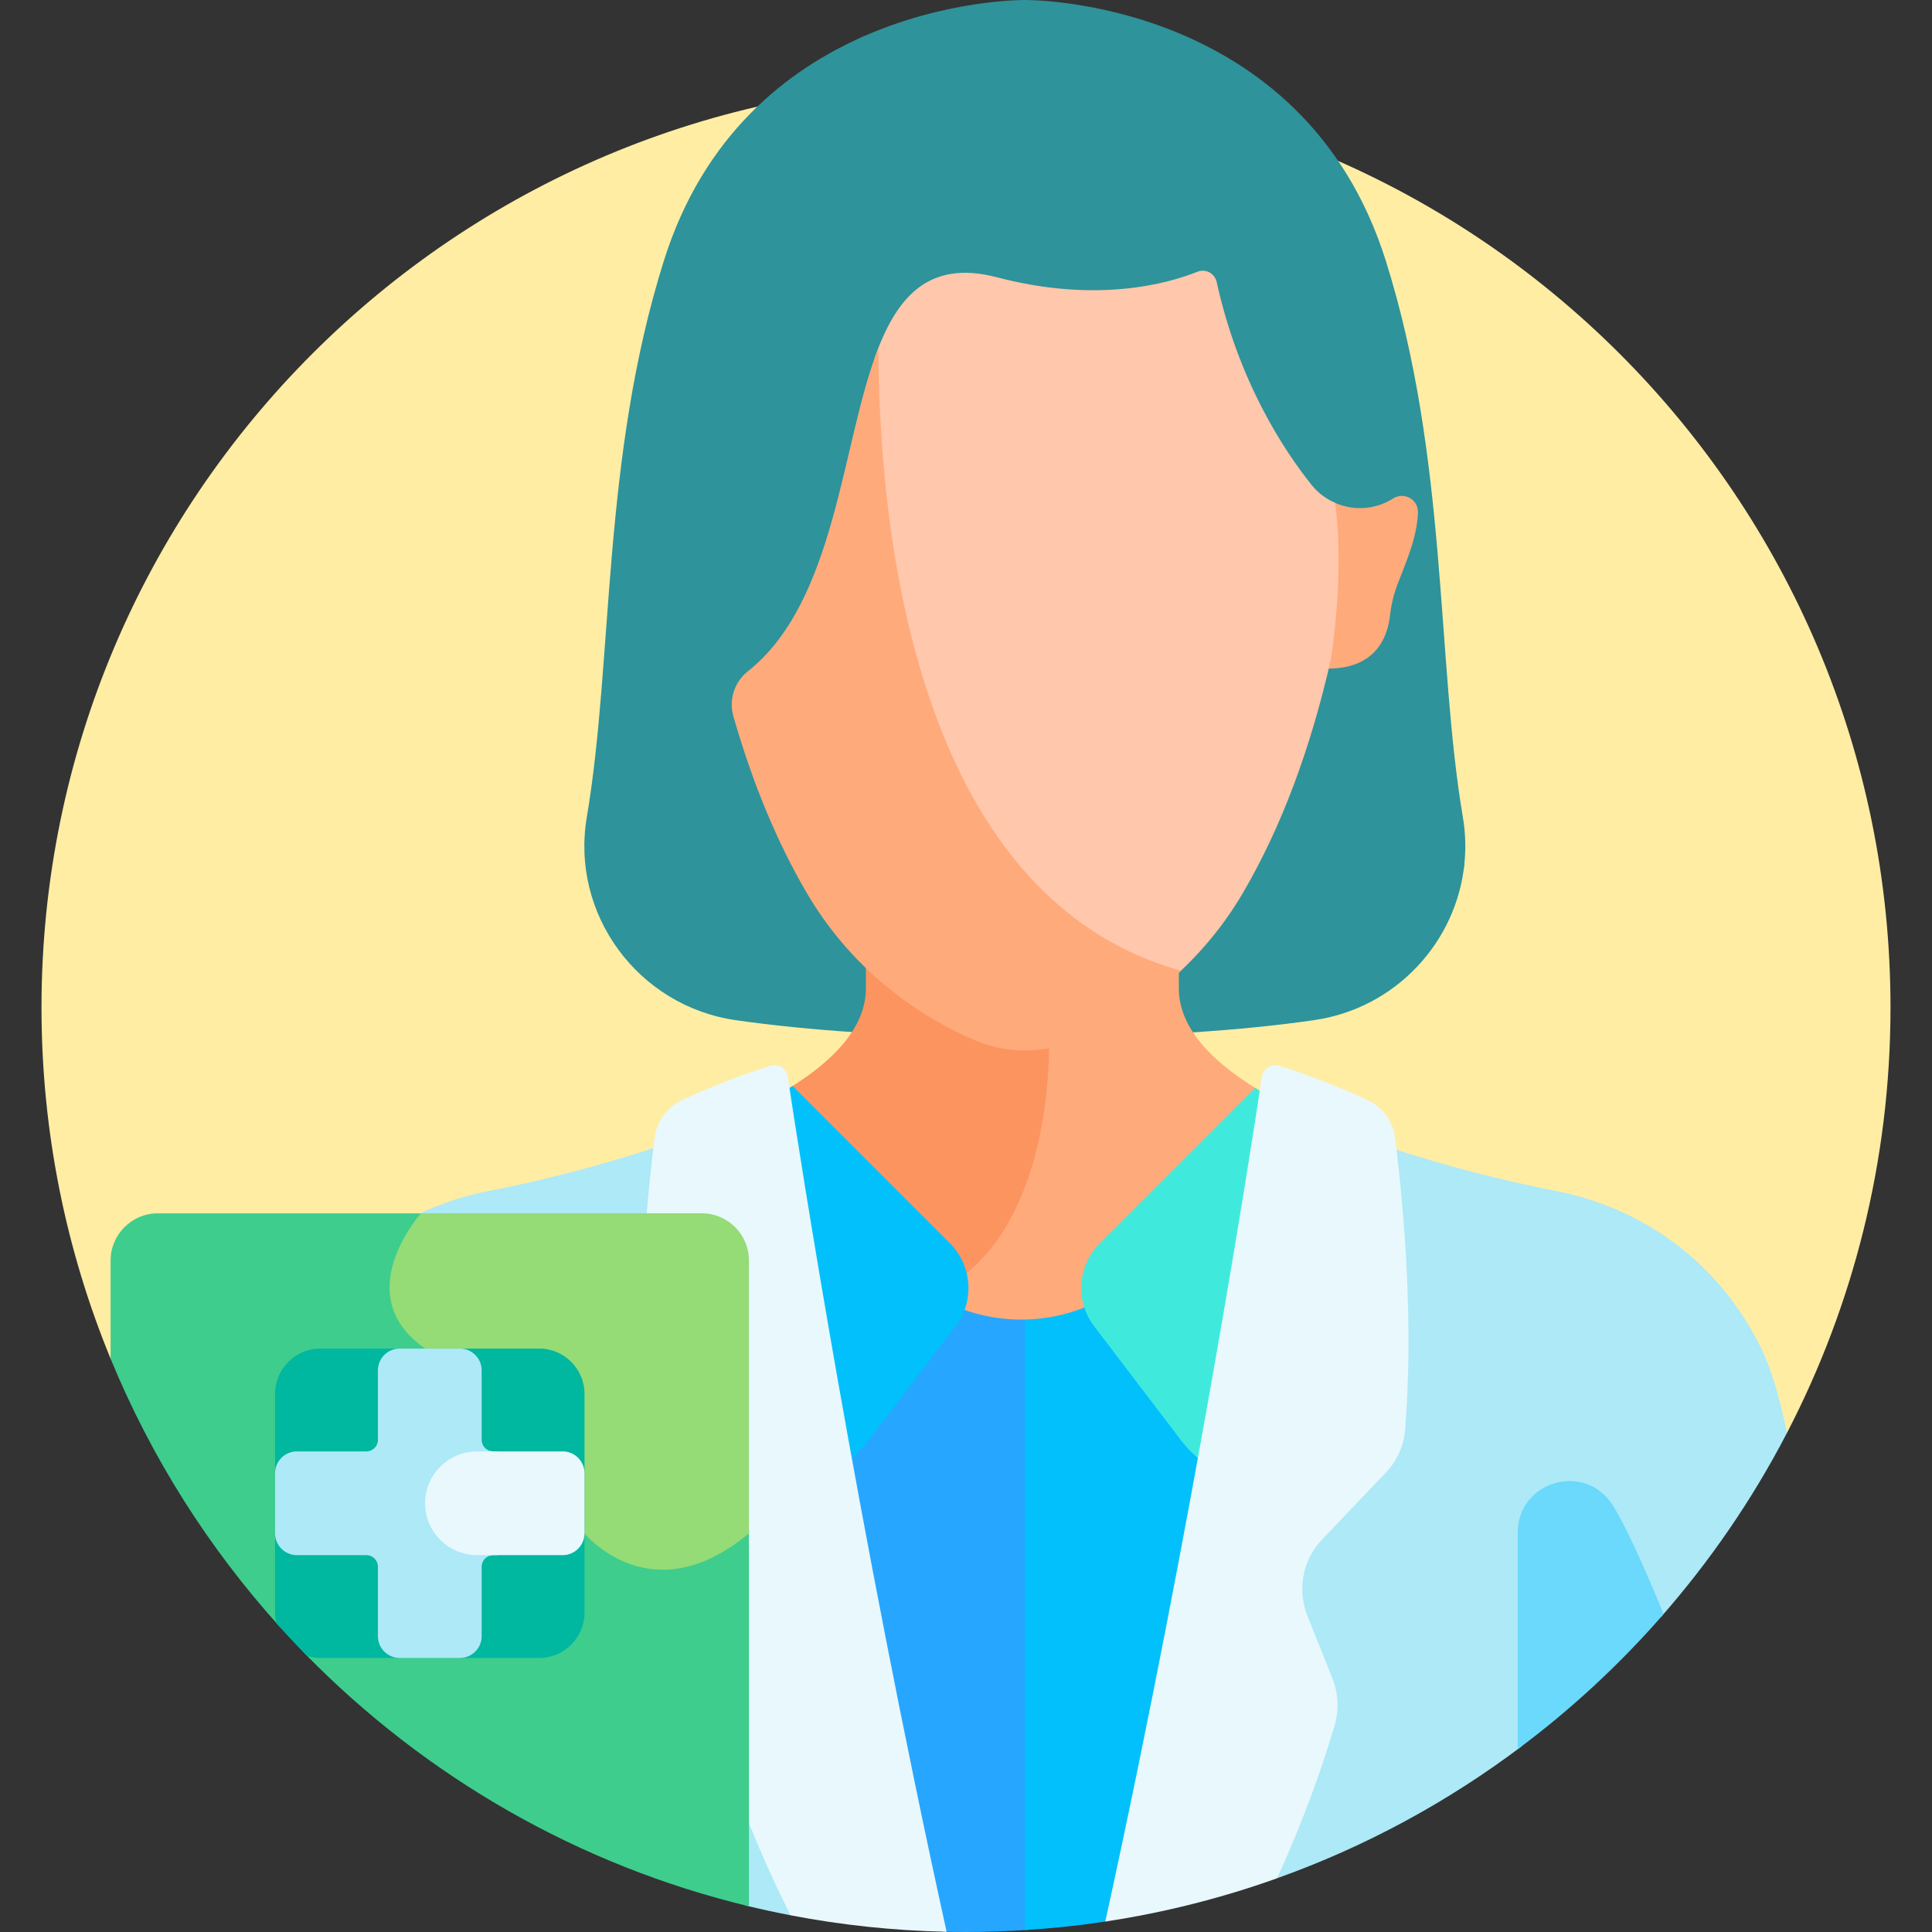 <svg width="75" height="75" viewBox="0 0 75 75" fill="none" xmlns="http://www.w3.org/2000/svg">
<rect x="0" y="0" width="75" height="75" fill="#333333" stroke="none"/>
<g clip-path="url(#clip0_445_8463)">
<g clip-path="url(#clip1_445_8463)">
<g clip-path="url(#clip2_445_8463)">
<path d="M69.371 55.623C71.937 50.68 73.389 45.065 73.389 39.111C73.389 19.29 57.321 3.222 37.5 3.222C17.679 3.222 1.611 19.29 1.611 39.111C1.611 43.938 2.566 48.542 4.294 52.746L69.371 55.623Z" fill="#FFEDA4"/>
<path d="M33.383 8.808C34.438 10.829 36.584 12.104 39.762 12.596C44.211 13.284 47.19 16.314 48.616 21.6C49.686 25.562 49.43 29.374 49.427 29.412L49.426 29.421L49.427 29.43C49.432 29.532 49.58 31.932 51.569 33.214C52.871 34.053 54.638 34.2 56.833 33.661C56.91 33.03 56.9 32.378 56.788 31.719C55.751 25.593 56.217 17.81 53.796 10.12C50.569 -0.134 39.784 8.75588e-05 39.784 8.75588e-05C39.784 8.75588e-05 36.723 -0.038 33.374 1.478C32.799 3.103 32.032 6.22 33.383 8.808Z" fill="#2E939A"/>
<path d="M56.851 33.506C49.881 35.244 49.573 29.422 49.573 29.422C49.573 29.422 50.667 14.136 39.784 12.451C30.93 11.08 32.624 3.99 33.564 1.394C30.574 2.699 27.312 5.225 25.772 10.12C23.351 17.81 23.817 25.593 22.78 31.719C22.141 35.496 24.772 39.058 28.564 39.603C31.266 39.992 34.905 40.27 39.784 40.27C44.664 40.27 48.303 39.992 51.005 39.603C54.189 39.146 56.553 36.56 56.851 33.506Z" fill="#2E939A"/>
<path d="M37.353 50.673C37.272 50.96 37.137 51.236 36.947 51.486L33.555 55.937C33.364 56.188 33.151 56.408 32.92 56.599C33.899 61.978 35.138 68.344 36.602 74.989C36.9 74.996 37.2 75 37.5 75C38.317 75 39.127 74.97 39.931 74.916V51.072C39.059 51.109 38.181 50.978 37.353 50.673Z" fill="#27A6FF"/>
<path d="M46.013 55.937L42.622 51.486C42.41 51.207 42.268 50.896 42.191 50.573C41.422 50.893 40.605 51.061 39.784 51.078V74.926C40.89 74.856 41.982 74.739 43.059 74.571C44.482 68.078 45.69 61.865 46.649 56.599C46.418 56.408 46.204 56.188 46.013 55.937Z" fill="#02C0FC"/>
<path d="M48.817 42.288C47.03 41.201 45.762 39.893 45.762 38.366C45.762 37.522 45.762 37.775 45.762 37.228C44.496 38.36 42.452 39.757 40.582 40.158C40.607 41.896 40.403 46.924 37.379 49.428C37.486 49.88 37.465 50.358 37.31 50.804C38.893 51.399 40.663 51.365 42.225 50.706C41.972 49.863 42.185 48.92 42.839 48.266L48.817 42.288Z" fill="#FFAA7B"/>
<path d="M33.614 37.228V38.366C33.614 39.859 32.403 41.143 30.679 42.215L36.73 48.266C37.086 48.622 37.309 49.064 37.4 49.529C40.563 47.045 40.756 41.854 40.728 40.126C40.373 40.211 40.025 40.262 39.688 40.27C37.609 40.22 35.086 38.544 33.614 37.228Z" fill="#FC9460"/>
<path d="M48.725 42.233L42.692 48.266C41.825 49.134 41.732 50.51 42.476 51.486L45.867 55.937C46.093 56.233 46.351 56.487 46.63 56.7C47.867 49.917 48.693 44.687 49.039 42.422C48.933 42.36 48.828 42.297 48.725 42.233Z" fill="#3FEADD"/>
<path d="M36.876 48.266L30.818 42.208C30.802 42.191 30.787 42.175 30.77 42.159C30.685 42.212 30.601 42.266 30.513 42.319C30.85 44.525 31.682 49.811 32.938 56.7C33.217 56.487 33.475 56.233 33.701 55.937L37.093 51.486C37.837 50.51 37.744 49.134 36.876 48.266Z" fill="#02C0FC"/>
<path d="M30.69 72.918C30.047 71.636 29.424 70.374 28.927 69.325V73.967C29.509 74.109 30.097 74.237 30.69 74.351V72.918Z" fill="#ADE9F7"/>
<path d="M25.242 47.246C25.322 46.256 25.418 45.333 25.516 44.517C22.129 45.656 18.966 46.234 18.966 46.234C18.244 46.373 17.174 46.659 16.007 47.246H25.242Z" fill="#ADE9F7"/>
<path d="M59.067 59.493C59.067 58.655 59.585 57.96 60.387 57.721C61.19 57.483 62.006 57.781 62.465 58.485C62.953 59.233 63.844 61.223 64.471 62.781C66.378 60.611 68.028 58.209 69.371 55.623C69.084 54.233 68.743 53.085 68.344 52.287C66.112 47.823 62.195 46.577 60.41 46.234C60.41 46.234 57.37 45.679 54.06 44.584C54.4 47.433 54.714 51.514 54.404 55.474C54.358 56.068 54.107 56.632 53.697 57.062L51.205 59.677C50.424 60.497 50.194 61.714 50.619 62.777L51.589 65.207C51.808 65.756 51.837 66.37 51.671 66.936C51.471 67.619 50.601 69.603 49.573 71.823V72.915C53.011 71.688 56.205 69.95 59.067 67.794V59.493Z" fill="#ADE9F7"/>
<path d="M54.075 19.354C53.394 19.788 52.501 19.857 51.727 19.475C52.106 22.181 51.569 25.585 51.569 25.585C51.54 25.711 51.511 25.832 51.481 25.955C53.406 25.985 53.871 24.732 53.963 23.875C54.006 23.481 54.1 23.088 54.246 22.699C54.535 21.931 55.015 20.891 55.044 19.895C55.059 19.385 54.505 19.08 54.075 19.354Z" fill="#FFAA7B"/>
<path d="M51.829 19.521C51.484 19.371 51.166 19.139 50.913 18.821C49.821 17.454 48.081 14.798 47.231 10.947C47.157 10.613 46.805 10.421 46.487 10.548C45.334 11.01 42.584 11.784 38.705 10.765C36.025 10.062 34.784 11.551 33.955 13.889C34 20.712 35.363 34.941 45.689 37.827C46.697 36.904 47.564 35.837 48.261 34.644C49.728 32.135 50.872 29.094 51.664 25.6C51.886 24.185 52.118 21.622 51.829 19.521Z" fill="#FFC7AB"/>
<path d="M53.068 42.692C52.026 42.218 50.876 41.758 49.674 41.374C49.363 41.275 49.036 41.476 48.987 41.799C48.529 44.842 46.349 58.898 42.907 74.594C45.208 74.247 47.437 73.679 49.573 72.916C50.739 70.385 51.459 68.176 51.811 66.978C51.987 66.378 51.956 65.733 51.725 65.153L50.754 62.724C50.352 61.715 50.571 60.555 51.31 59.779L53.803 57.163C54.233 56.712 54.501 56.118 54.55 55.486C54.872 51.365 54.525 47.115 54.16 44.184C54.078 43.531 53.666 42.965 53.068 42.692Z" fill="#E8F8FC"/>
<path d="M30.581 41.799C30.532 41.476 30.205 41.275 29.894 41.374C28.692 41.758 27.542 42.218 26.5 42.692C25.901 42.965 25.49 43.531 25.408 44.184C25.295 45.092 25.183 46.128 25.093 47.247H27.098C28.104 47.247 28.927 48.069 28.927 49.075V61.001C29.038 61.445 29.041 61.916 28.927 62.37V70.395C29.39 71.587 29.974 72.941 30.69 74.352C32.657 74.73 34.68 74.948 36.747 74.99C33.255 59.135 31.043 44.868 30.581 41.799Z" fill="#E8F8FC"/>
<path d="M28.98 59.413C27.764 60.427 26.554 60.885 25.382 60.773C23.852 60.627 22.89 59.534 22.809 59.439C22.656 59.193 19.613 54.334 16.584 52.23C15.801 51.686 15.363 51.02 15.282 50.25C15.135 48.843 16.214 47.465 16.525 47.101H6.123C5.117 47.101 4.294 47.923 4.294 48.929V52.746C5.873 56.586 8.1 60.089 10.836 63.125L11.873 64.232C16.504 68.954 22.428 72.404 29.074 74.003V59.334C29.042 59.36 29.011 59.387 28.98 59.413Z" fill="#3ECD8D"/>
<path d="M27.245 47.1H16.334C15.732 47.836 13.848 50.508 16.501 52.35C19.603 54.505 22.69 59.525 22.69 59.525C22.69 59.525 25.27 62.699 29.074 59.525V48.929C29.074 47.923 28.251 47.1 27.245 47.1Z" fill="#95DB76"/>
<path d="M20.932 52.351H12.436C11.469 52.351 10.678 53.142 10.678 54.108V62.605C10.678 62.744 10.696 62.879 10.727 63.009C11.116 63.444 11.515 63.87 11.924 64.285C12.086 64.335 12.258 64.362 12.436 64.362H20.932C21.899 64.362 22.69 63.571 22.69 62.605V54.108C22.69 53.142 21.899 52.351 20.932 52.351Z" fill="#00B7A0"/>
<path d="M18.875 60.297H18.514C17.445 60.297 16.574 59.426 16.574 58.357C16.574 57.287 17.445 56.416 18.514 56.416H18.875C19.047 56.416 19.212 56.391 19.367 56.343H19.147C18.899 56.343 18.698 56.142 18.698 55.894V53.195C18.698 52.731 18.317 52.351 17.853 52.351H15.515C15.051 52.351 14.671 52.731 14.671 53.195V55.894C14.671 56.142 14.47 56.343 14.222 56.343H11.523C11.058 56.343 10.678 56.723 10.678 57.188V59.525C10.678 59.99 11.058 60.37 11.523 60.37H14.222C14.47 60.37 14.671 60.571 14.671 60.819V63.518C14.671 63.983 15.051 64.363 15.515 64.363H17.853C18.317 64.363 18.698 63.983 18.698 63.518V60.819C18.698 60.571 18.899 60.37 19.147 60.37H19.367C19.212 60.322 19.047 60.297 18.875 60.297Z" fill="#ADE9F7"/>
<path d="M21.846 56.343H19.147C19.115 56.343 19.083 56.34 19.053 56.333C18.995 56.34 18.936 56.343 18.875 56.343H18.514C17.407 56.343 16.501 57.249 16.501 58.356C16.501 59.464 17.407 60.37 18.514 60.37H18.875C18.936 60.37 18.995 60.373 19.053 60.38C19.083 60.373 19.115 60.37 19.147 60.37H21.846C22.31 60.37 22.69 59.989 22.69 59.525V57.188C22.69 56.723 22.31 56.343 21.846 56.343Z" fill="#E8F8FC"/>
<path d="M64.58 62.659C63.961 61.129 63.088 59.172 62.588 58.406C61.503 56.742 58.92 57.507 58.92 59.493V67.903C60.99 66.362 62.888 64.603 64.58 62.659Z" fill="#6AD9FB"/>
<path d="M41.741 40.376C43.285 39.708 44.667 38.798 45.846 37.684C35.386 34.77 34.115 20.225 34.1 13.5C32.657 17.17 32.477 23.331 29.031 26.06C28.506 26.476 28.286 27.167 28.471 27.811C29.208 30.387 30.159 32.679 31.307 34.645C32.796 37.193 35.05 39.174 37.827 40.376C39.071 40.914 40.497 40.914 41.741 40.376Z" fill="#FFAA7B"/>
</g>
</g>
</g>
<defs>
<clipPath id="clip0_445_8463">
<rect width="75" height="75" fill="white"/>
</clipPath>
<clipPath id="clip1_445_8463">
<rect width="75" height="75" fill="white"/>
</clipPath>
<clipPath id="clip2_445_8463">
<rect width="75" height="75" fill="white"/>
</clipPath>
</defs>
</svg>
